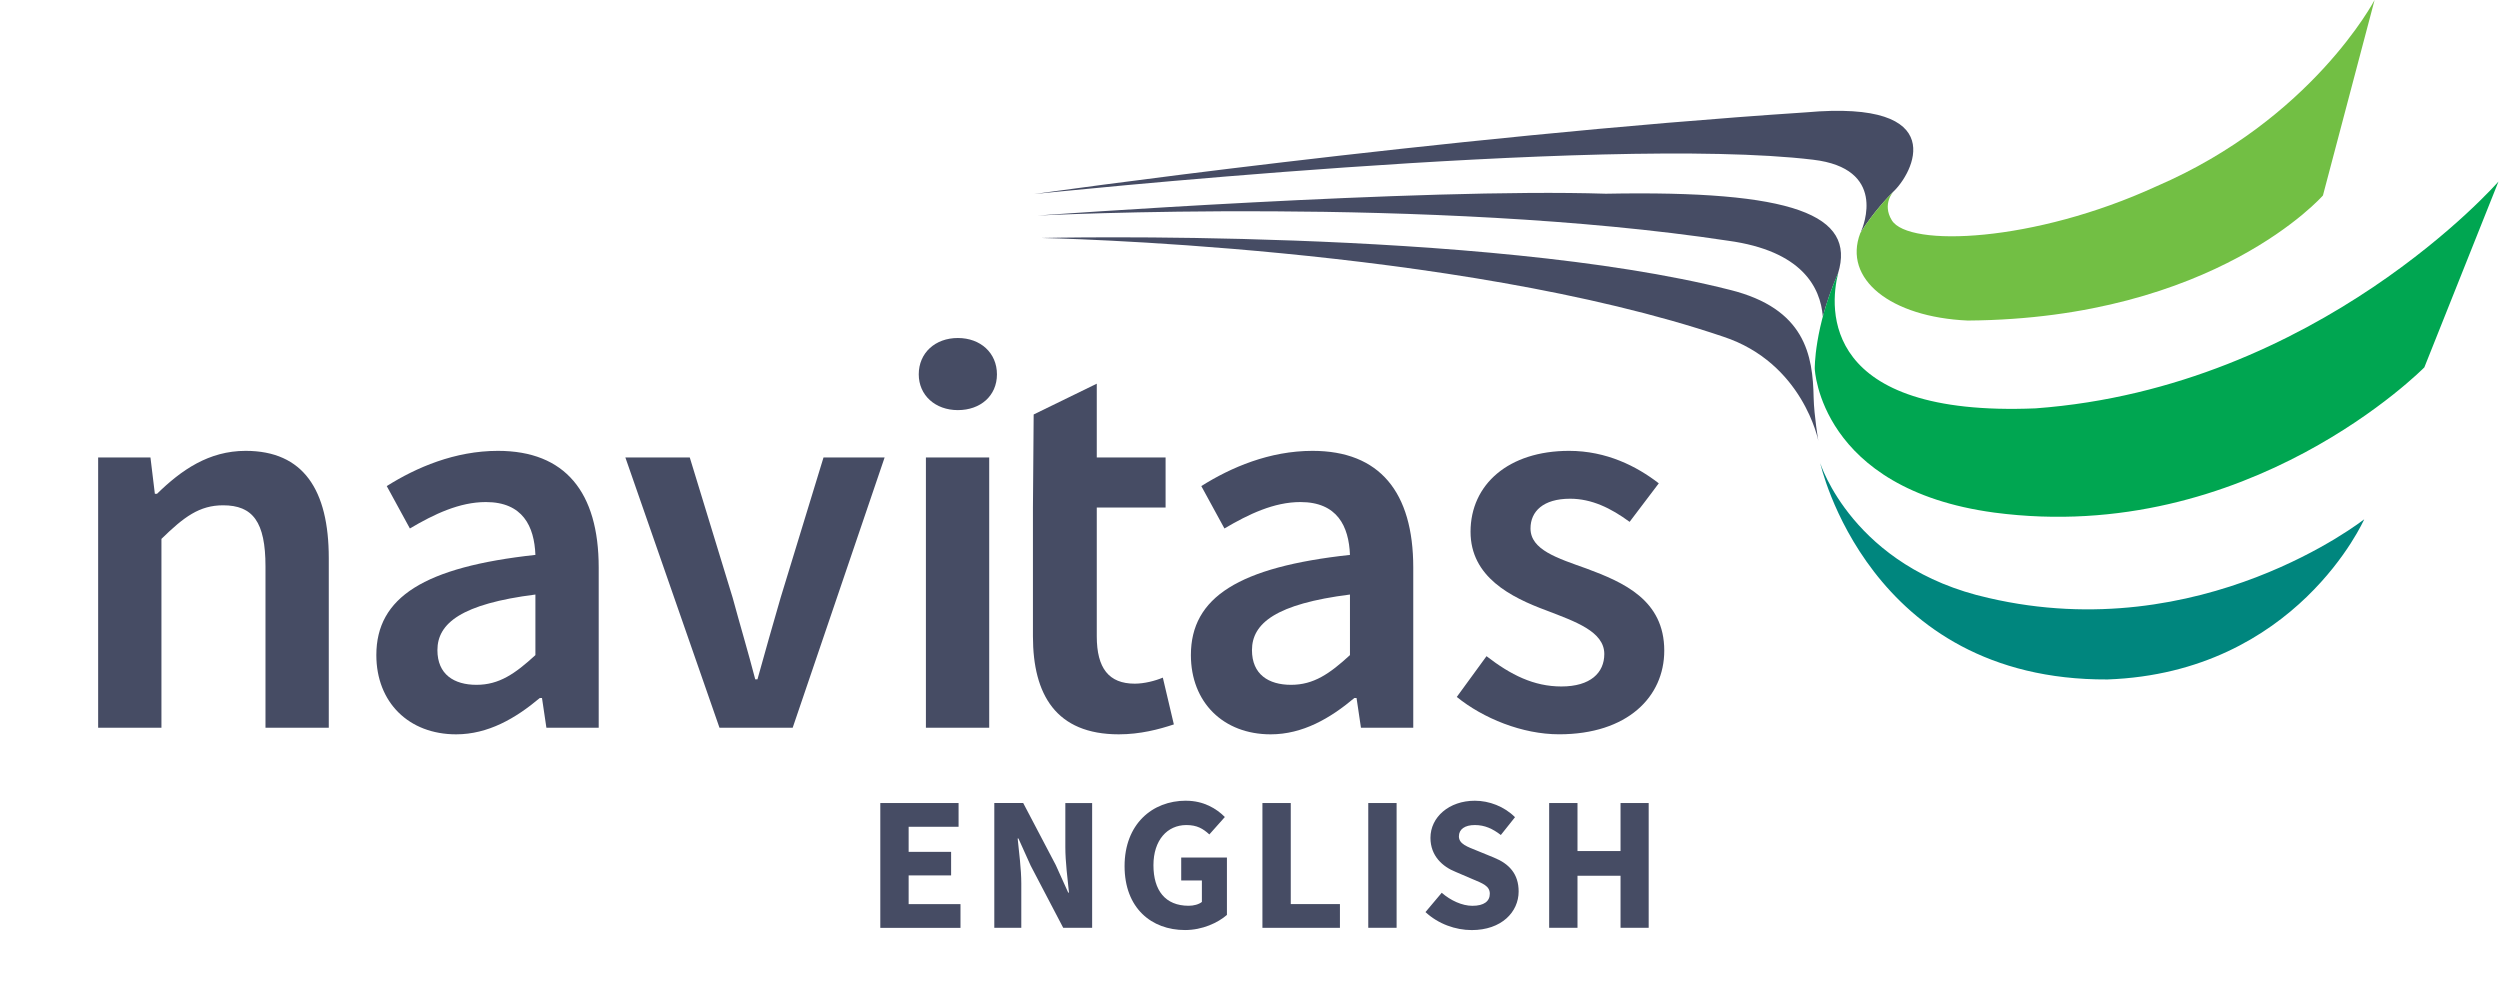 <?xml version="1.0" encoding="UTF-8"?><svg id="Logo" xmlns="http://www.w3.org/2000/svg" viewBox="0 0 652.87 263.1"><defs><style>.cls-1{fill:#00867e;}.cls-2{fill:#72bf44;}.cls-3{fill:#00a651;}.cls-4{fill:#464c64;}</style></defs><path class="cls-4" d="m25.63,119.46h13.66l1.15,9.49h.57c6.32-6.18,13.51-11.21,23.14-11.21,15.09,0,21.71,10.21,21.71,28.03v44.27h-16.53v-42.12c0-11.64-3.31-15.96-11.07-15.96-6.18,0-10.21,3.02-16.1,8.77v49.31h-16.53v-70.58Z"/><path class="cls-4" d="m98.28,171.07c0-15.09,12.51-23,41.54-26.16-.29-7.48-3.31-13.8-12.94-13.8-6.9,0-13.51,3.16-19.84,6.9l-6.04-11.07c7.76-4.89,17.82-9.2,29.04-9.2,17.54,0,26.31,10.78,26.31,30.47v41.83h-13.66l-1.15-7.76h-.57c-6.32,5.32-13.51,9.49-21.85,9.49-12.36,0-20.84-8.34-20.84-20.7Zm41.54,0v-15.81c-19.26,2.44-25.59,7.48-25.59,14.52,0,6.32,4.31,9.06,10.21,9.06s10.06-2.88,15.38-7.76Z"/><path class="cls-4" d="m163.31,119.46h16.82l11.21,36.66c1.87,6.9,4.02,14.09,5.89,21.28h.58c2.01-7.19,4.02-14.38,6.04-21.28l11.21-36.66h15.96l-24.01,70.58h-19.12l-24.58-70.58Z"/><path class="cls-4" d="m239.93,97.76c0-5.61,4.31-9.49,10.21-9.49s10.21,3.88,10.21,9.49-4.31,9.34-10.21,9.34-10.21-3.88-10.21-9.34Zm1.87,21.71h16.53v70.58h-16.53v-70.58Z"/><path class="cls-4" d="m269.94,108.24l16.48-8.04v19.26h17.97v13.08h-17.97v33.64c0,8.34,3.16,12.36,9.92,12.36,2.44,0,5.32-.72,7.33-1.58l2.88,12.22c-3.88,1.29-8.77,2.59-14.38,2.59-16.39,0-22.42-10.35-22.42-25.59v-33.64"/><path class="cls-4" d="m311,171.07c0-15.09,12.51-23,41.54-26.16-.29-7.48-3.31-13.8-12.94-13.8-6.9,0-13.51,3.16-19.84,6.9l-6.04-11.07c7.76-4.89,17.82-9.2,29.04-9.2,17.54,0,26.31,10.78,26.31,30.47v41.83h-13.66l-1.15-7.76h-.57c-6.32,5.32-13.51,9.49-21.85,9.49-12.36,0-20.84-8.34-20.84-20.7Zm41.54,0v-15.81c-19.26,2.44-25.59,7.48-25.59,14.52,0,6.32,4.31,9.06,10.21,9.06s10.06-2.88,15.38-7.76Z"/><path class="cls-4" d="m380.44,182l7.76-10.64c6.33,4.89,12.36,7.91,19.55,7.91,7.62,0,11.21-3.59,11.21-8.48,0-5.89-7.62-8.48-15.09-11.36-9.34-3.45-19.84-8.77-19.84-20.56,0-12.36,9.92-21.13,25.73-21.13,9.77,0,17.68,4.03,23.43,8.48l-7.62,10.06c-4.89-3.59-9.92-6.04-15.53-6.04-7.04,0-10.35,3.31-10.35,7.76,0,5.61,7.04,7.76,14.66,10.49,9.63,3.59,20.27,8.19,20.27,21.42,0,12.08-9.63,21.85-27.46,21.85-9.63,0-19.84-4.17-26.74-9.77Z"/><g><path class="cls-4" d="m229.89,209.71h20.44v6.2h-13.04v6.55h11.09v6.15h-11.09v7.5h13.54v6.2h-20.94v-32.58Z"/><path class="cls-4" d="m259.66,209.71h7.55l8.5,16.19,3.25,7.2h.2c-.35-3.45-.95-8.04-.95-11.89v-11.49h7v32.58h-7.55l-8.5-16.24-3.2-7.1h-.2c.35,3.6.95,7.95.95,11.79v11.54h-7.05v-32.58Z"/><path class="cls-4" d="m309.73,209.11c4.6,0,7.95,2.05,10.14,4.25l-4.05,4.55c-1.65-1.5-3.2-2.45-6-2.45-5,0-8.6,3.95-8.6,10.49s3.05,10.59,9.2,10.59c1.3,0,2.65-.35,3.45-1v-5.6h-5.4v-6h11.94v14.99c-2.35,2.05-6.4,3.95-10.94,3.95-8.79,0-15.79-5.75-15.79-16.69s7.2-17.09,16.04-17.09Z"/><path class="cls-4" d="m329.68,209.71h7.4v26.39h12.84v6.2h-20.24v-32.58Z"/><path class="cls-4" d="m357.32,209.71h7.4v32.58h-7.4v-32.58Z"/><path class="cls-4" d="m376.51,233.15c2.3,2,5.3,3.4,8,3.4,3.05,0,4.55-1.2,4.55-3.15,0-2.05-1.85-2.7-4.7-3.9l-4.2-1.8c-3.4-1.35-6.6-4.15-6.6-8.9,0-5.4,4.85-9.69,11.59-9.69,3.75,0,7.7,1.5,10.49,4.3l-3.7,4.65c-2.15-1.65-4.2-2.6-6.8-2.6s-4.15,1.1-4.15,2.95c0,2,2.15,2.7,5,3.85l4.15,1.7c3.95,1.6,6.45,4.25,6.45,8.84,0,5.4-4.5,10.09-12.24,10.09-4.25,0-8.75-1.6-12.09-4.7l4.25-5.05Z"/><path class="cls-4" d="m404.56,209.71h7.4v12.54h11.24v-12.54h7.35v32.58h-7.35v-13.59h-11.24v13.59h-7.4v-32.58Z"/></g><path class="cls-4" d="m272.11,62.14s115.59-2.69,179.63,13.55c19.72,4.89,21.68,17.07,21.89,28.21.12,4.74,1.22,11.19,1.22,11.19,0,0-3.98-20.3-24.83-27.17-69.93-23.67-177.91-25.77-177.91-25.77Z"/><path class="cls-4" d="m494.26,50.22c5.34-4.82,15.64-24.3-22.62-20.88-95.77,6.33-201.58,21.34-201.58,21.34,0,0,148.62-15.54,203.43-8.97,19.23,2.28,13.27,17.1,12.4,19.04,3.19-5.16,7.25-9.38,8.31-10.46.02-.02.04-.05.06-.07Z"/><path class="cls-4" d="m419.36,50.59c-48.25-1.55-148.4,5.7-148.4,5.7,0,0,102.91-5.15,180.37,6.58,19.22,2.64,24.08,12.1,24.7,19.82.9-3.36,2.16-7.16,3.97-11.3,4.71-15.32-11.6-21.73-60.64-20.8Z"/><path class="cls-1" d="m475.32,120.87s8.51,27.38,44.04,35.3c55.61,12.92,98.05-20.56,98.05-20.56,0,0-17.65,40.05-67.04,41.83-62.61.32-75.04-56.58-75.04-56.58Z"/><path class="cls-2" d="m494.48,50.02s-4.97,4.8-8.67,10.86c-4.58,11.98,7.89,21.93,28.05,22.83,64.62-.45,92.77-32.66,92.77-32.66l13.49-51.05s-16.3,31.16-57.03,48.68c-31.95,14.66-64.71,15.94-69.05,8.84-2.61-4.27.44-7.49.44-7.49Z"/><path class="cls-3" d="m480.05,71.26c-2.38,9.37-4.4,37.72,51.55,35.38,73.93-5.46,120.87-59.23,120.87-59.23l-19.36,48.53s-45.94,46.71-112.33,37.92c-45.61-6.17-46.86-37.55-46.86-37.55,0,0-.19-10.69,6.13-25.05Z"/></svg>